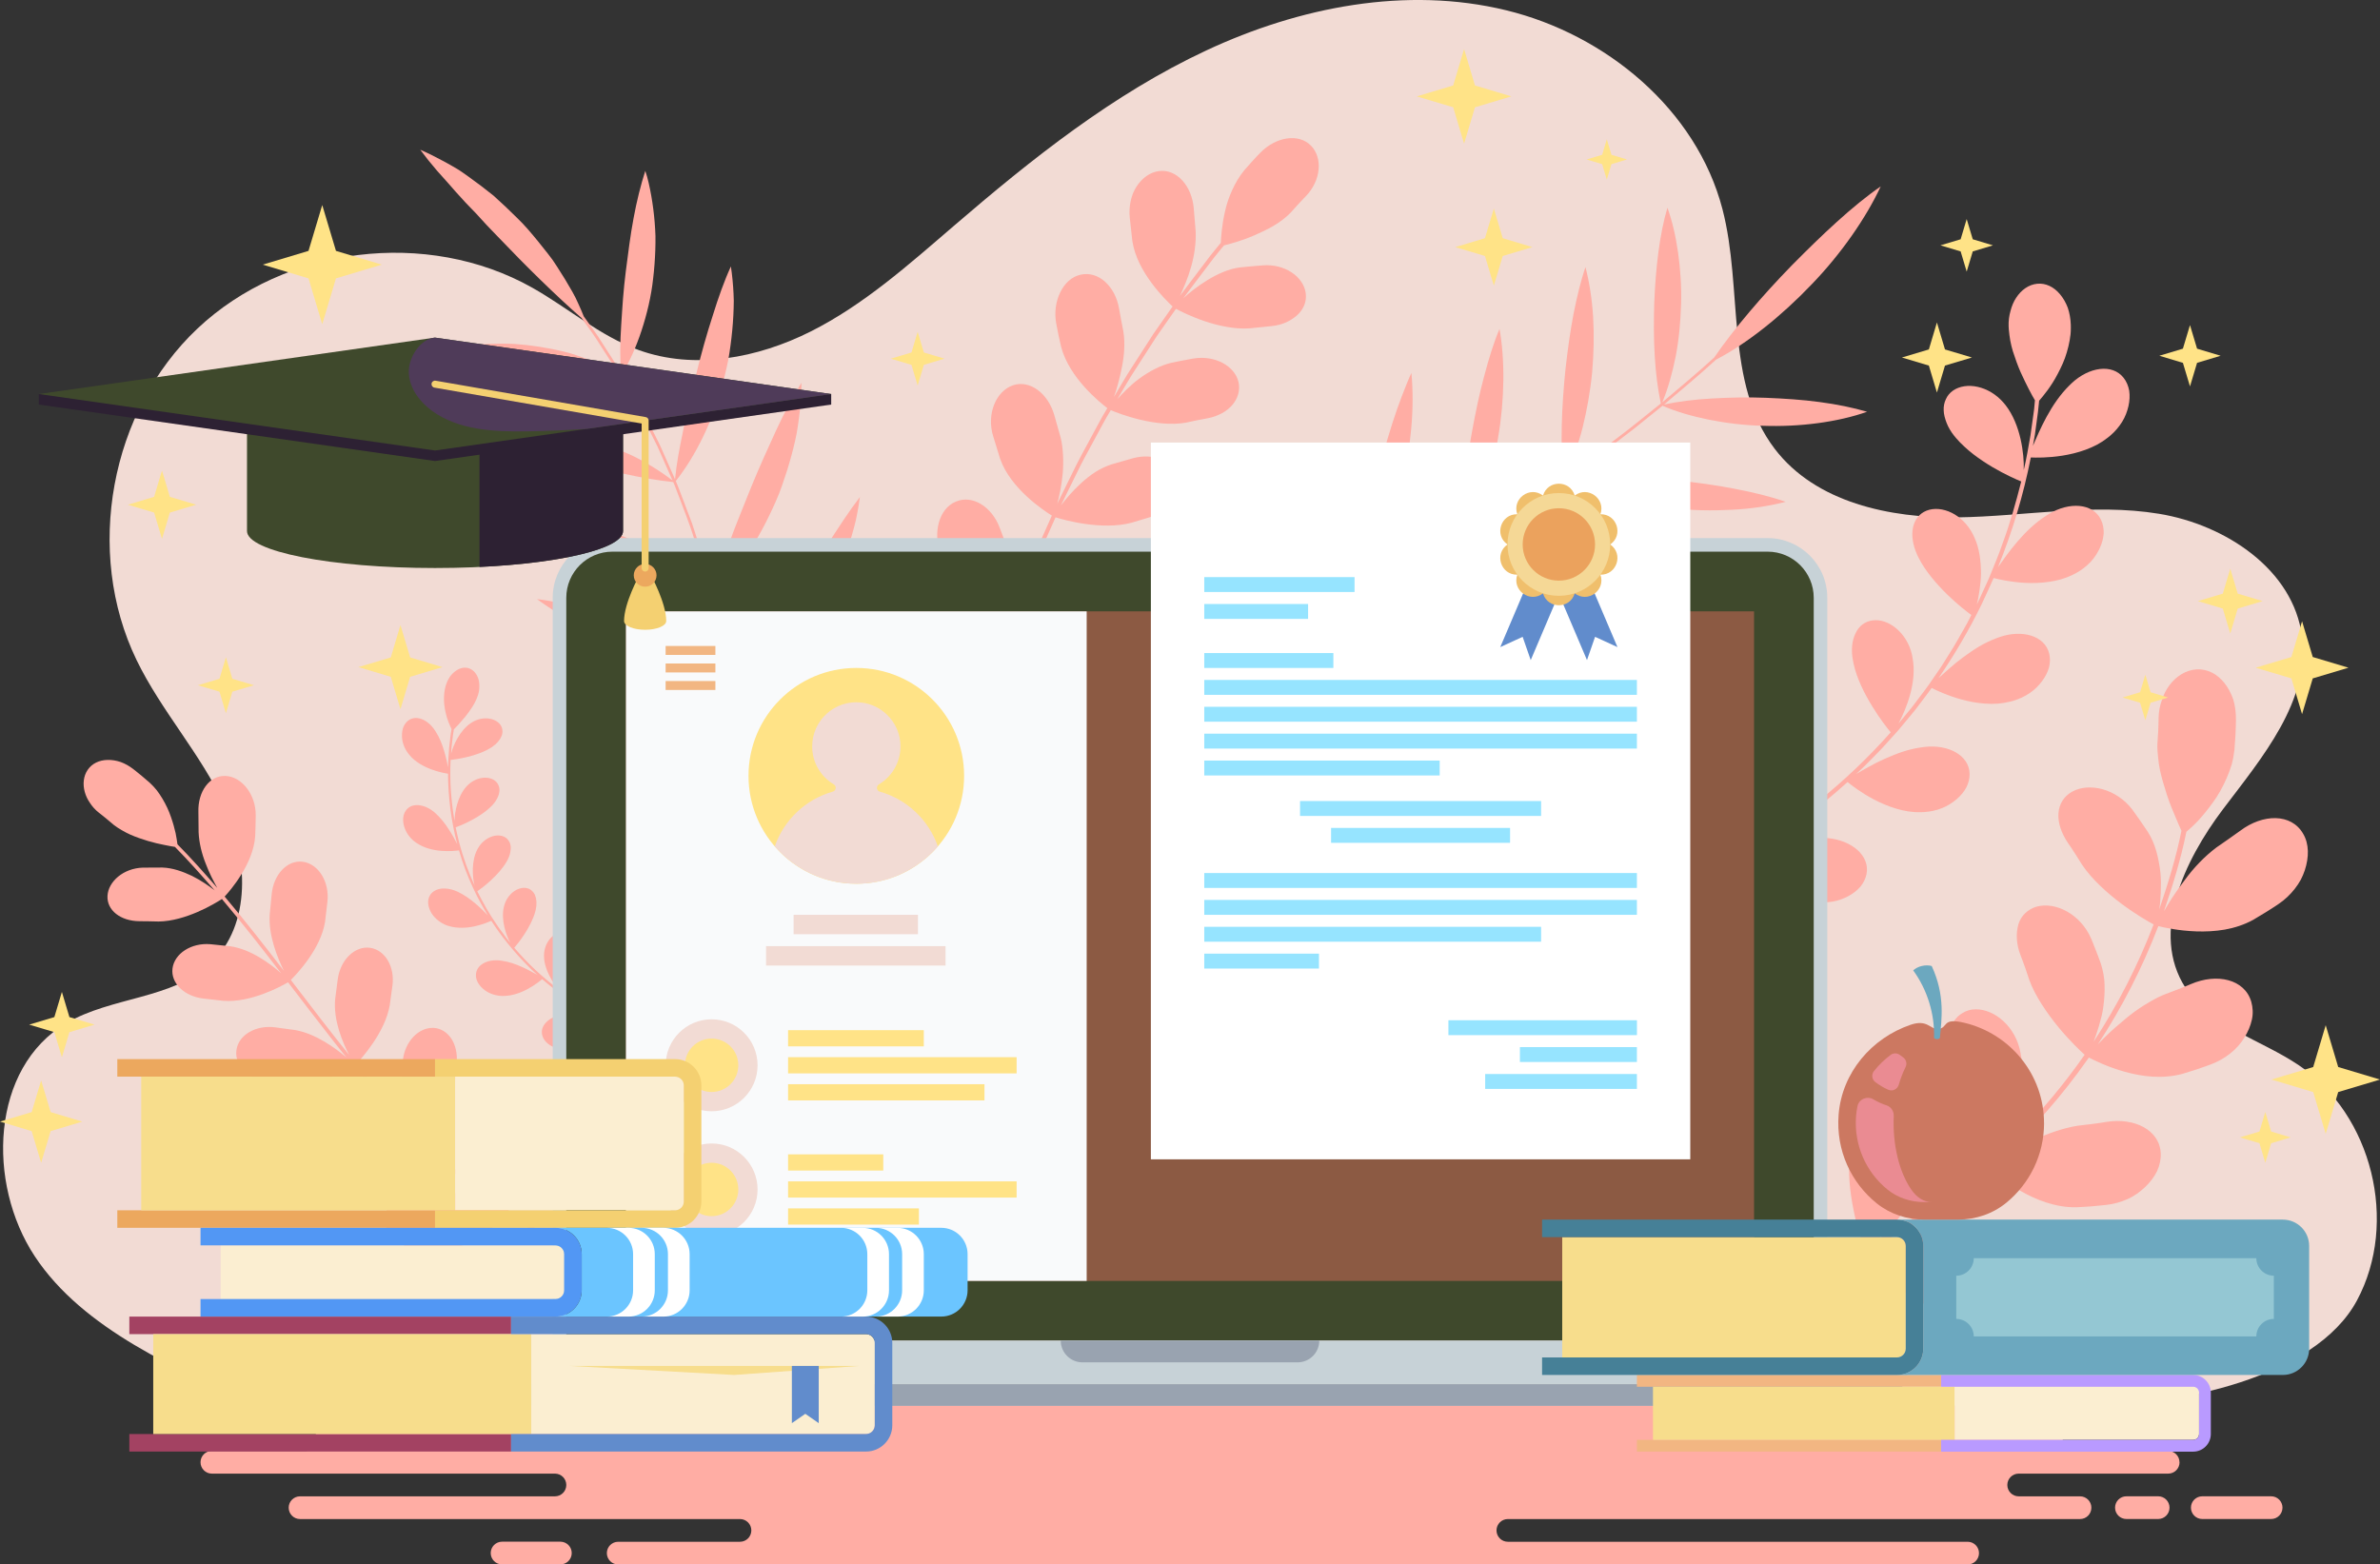 <svg width="251" height="165" viewBox="0 0 251 165" fill="none" xmlns="http://www.w3.org/2000/svg">
<rect x="0" y="0" width="251" height="165" fill="#333333" stroke="none"/>
<g clip-path="url(#clip0_11989_54333)">
<path d="M229.852 154.227C229.852 153.565 229.317 153.029 228.656 153.029H218.734C218.073 153.029 217.537 152.493 217.537 151.832C217.537 151.17 218.073 150.634 218.734 150.634H224.378C225.039 150.634 225.575 150.098 225.575 149.436C225.575 148.774 225.039 148.238 224.378 148.238H26.622C25.961 148.238 25.425 148.774 25.425 149.436C25.425 150.098 25.961 150.634 26.622 150.634H32.266C32.927 150.634 33.463 151.17 33.463 151.832C33.463 152.493 32.927 153.029 32.266 153.029H22.344C21.683 153.029 21.148 153.565 21.148 154.227C21.148 154.889 21.683 155.425 22.344 155.425H58.526C59.187 155.425 59.723 155.961 59.723 156.623C59.723 157.284 59.187 157.82 58.526 157.82H31.642C30.981 157.82 30.445 158.356 30.445 159.018C30.445 159.68 30.981 160.216 31.642 160.216H78.041C78.702 160.216 79.238 160.752 79.238 161.414C79.238 162.075 78.702 162.612 78.041 162.612H65.197C64.536 162.612 64 163.148 64 163.809C64 164.471 64.536 165.007 65.197 165.007H207.512C208.173 165.007 208.709 164.471 208.709 163.809C208.709 163.148 208.173 162.612 207.512 162.612H159.022C158.361 162.612 157.825 162.075 157.825 161.414C157.825 160.752 158.361 160.216 159.022 160.216H219.365C220.027 160.216 220.562 159.68 220.562 159.018C220.562 158.356 220.027 157.82 219.365 157.82H212.894C212.233 157.82 211.697 157.284 211.697 156.623C211.697 155.961 212.233 155.425 212.894 155.425H228.663C229.324 155.425 229.86 154.889 229.86 154.227H229.852Z" fill="#FFADA4"/>
<path d="M59.099 165H52.949C52.288 165 51.752 164.464 51.752 163.802C51.752 163.141 52.288 162.604 52.949 162.604H59.099C59.76 162.604 60.296 163.141 60.296 163.802C60.296 164.464 59.76 165 59.099 165Z" fill="#FFADA4"/>
<path d="M227.606 160.212H224.255C223.594 160.212 223.059 159.676 223.059 159.014C223.059 158.352 223.594 157.816 224.255 157.816H227.606C228.267 157.816 228.803 158.352 228.803 159.014C228.803 159.676 228.267 160.212 227.606 160.212Z" fill="#FFADA4"/>
<path d="M239.52 160.212H232.257C231.596 160.212 231.061 159.676 231.061 159.014C231.061 158.352 231.596 157.816 232.257 157.816H239.52C240.181 157.816 240.716 158.352 240.716 159.014C240.716 159.676 240.181 160.212 239.52 160.212Z" fill="#FFADA4"/>
<path d="M220.263 148.275H27.191C18.761 144.468 8.769 140.227 3.668 132.505C-1.43 124.782 -0.975 112.631 6.989 107.921C11.765 105.096 18.196 105.414 22.233 101.607C26.574 97.514 26.171 90.339 23.67 84.919C21.166 79.5 17.01 74.993 14.406 69.622C8.873 58.206 11.606 43.337 20.837 34.642C30.068 25.948 45.062 24.114 56.114 30.332C59.9 32.461 63.254 35.43 67.34 36.912C73.228 39.049 79.913 37.774 85.51 34.957C91.106 32.14 95.842 27.907 100.596 23.822C108.818 16.75 117.399 9.907 127.221 5.319C137.043 0.728 148.31 -1.479 158.841 1.083C169.376 3.645 178.914 11.549 181.651 22.047C183.852 30.502 181.872 40.402 187.173 47.349C191.488 53.001 199.304 54.664 206.411 54.568C213.518 54.472 220.673 53.038 227.688 54.188C234.702 55.337 241.887 60.08 242.774 67.141C243.627 73.94 238.592 79.862 234.459 85.326C230.325 90.79 226.768 98.401 230.473 104.165C233.118 108.279 238.4 109.625 242.452 112.361C250.18 117.581 252.983 128.934 248.573 137.155C244.162 145.377 229.586 148.275 220.259 148.275H220.263Z" fill="#F2DBD4"/>
<path d="M30.675 103.355C31.291 102.738 33.825 100.102 34.283 97.215C34.298 97.141 34.531 95.178 34.531 95.097C34.764 93.012 33.582 91.1 31.927 90.89C30.276 90.679 28.835 92.258 28.65 94.343C28.643 94.42 28.451 96.383 28.444 96.461C28.299 98.683 29.275 101.06 29.947 102.402C27.912 99.751 25.85 97.119 23.693 94.561C23.989 94.239 24.735 93.392 25.44 92.25C26.149 91.108 26.814 89.674 26.914 88.184C26.922 88.11 26.984 86.08 26.97 85.995C26.992 83.836 25.522 81.918 23.8 81.84C22.075 81.759 20.856 83.518 20.923 85.633C20.923 85.714 20.945 87.71 20.945 87.792C20.997 88.908 21.285 90.058 21.687 91.067C22.068 92.091 22.544 92.993 22.914 93.648C21.551 92.08 20.173 90.524 18.714 89.049C18.68 88.794 18.625 88.383 18.522 87.88C18.411 87.385 18.252 86.797 18.03 86.169C17.816 85.537 17.517 84.886 17.144 84.261C16.959 83.947 16.752 83.64 16.531 83.348C16.302 83.06 16.047 82.794 15.781 82.546C15.751 82.52 15.345 82.173 14.942 81.829C14.536 81.485 14.107 81.163 14.078 81.134C13.649 80.797 13.191 80.542 12.73 80.372C12.257 80.213 11.788 80.139 11.348 80.15C10.465 80.169 9.708 80.524 9.25 81.193C8.792 81.862 8.718 82.709 8.936 83.518C9.047 83.925 9.232 84.32 9.49 84.69C9.738 85.075 10.055 85.426 10.443 85.729C10.469 85.755 10.857 86.04 11.226 86.354C11.596 86.664 11.965 86.975 11.995 87.001C12.257 87.208 12.541 87.385 12.833 87.555C13.121 87.729 13.424 87.884 13.734 88.025C14.355 88.302 15.005 88.513 15.611 88.701C16.22 88.882 16.804 89.016 17.303 89.112C17.79 89.215 18.193 89.285 18.448 89.322C19.903 90.794 21.274 92.343 22.633 93.906C22.046 93.441 21.207 92.864 20.25 92.383C19.279 91.921 18.208 91.533 17.111 91.5C17.029 91.492 15.12 91.503 15.049 91.511C13.021 91.577 11.418 92.975 11.337 94.487C11.256 96.002 12.707 97.145 14.698 97.16C14.772 97.145 16.652 97.193 16.73 97.193C18.141 97.178 19.626 96.709 20.852 96.18C22.079 95.651 23.039 95.056 23.405 94.82C25.555 97.37 27.612 99.999 29.648 102.649C28.521 101.659 26.46 100.113 24.284 99.803C24.207 99.795 22.286 99.596 22.208 99.588C20.165 99.407 18.392 100.583 18.193 102.139C17.993 103.692 19.441 105.097 21.473 105.322C21.551 105.33 23.471 105.544 23.545 105.555C26.419 105.784 29.629 104.047 30.379 103.603C31.99 105.703 33.593 107.81 35.229 109.891L36.529 111.522C35.384 110.557 33.305 109.019 31.125 108.642C31.048 108.631 29.108 108.368 29.031 108.357C26.977 108.084 25.137 109.163 24.931 110.771C24.716 112.372 26.238 113.928 28.333 114.22C28.41 114.231 30.379 114.49 30.457 114.501C33.393 114.775 36.551 112.912 37.287 112.45C39.403 115.037 41.601 117.566 43.943 119.958C42.706 119.108 40.508 117.751 38.295 117.481C38.218 117.481 36.241 117.304 36.167 117.289C34.077 117.089 32.259 118.209 32.174 119.88C32.13 120.716 32.525 121.529 33.223 122.154C33.571 122.468 33.981 122.734 34.442 122.934C34.911 123.133 35.429 123.263 35.964 123.307C36.049 123.318 38.062 123.47 38.147 123.462C39.658 123.496 41.143 122.971 42.34 122.364C43.54 121.754 44.449 121.074 44.793 120.808L44.944 120.956C47.279 123.255 49.757 125.418 52.424 127.333C51.046 126.719 48.679 125.706 46.422 125.714C46.385 125.714 45.856 125.743 45.339 125.754C44.819 125.762 44.301 125.773 44.261 125.773C42.133 125.806 40.419 127.1 40.589 128.815C40.74 130.531 42.779 131.991 45.018 131.88C45.11 131.88 47.175 131.765 47.26 131.743C48.804 131.555 50.193 130.789 51.268 129.991C52.347 129.185 53.119 128.35 53.407 128.024C55.719 129.599 58.157 131.004 60.736 132.109C60.957 132.213 61.108 131.862 60.887 131.762C58.334 130.664 55.915 129.274 53.621 127.71C53.821 127.322 54.304 126.309 54.729 125.045C55.158 123.773 55.523 122.265 55.475 120.912C55.461 120.841 55.379 118.997 55.383 118.93C55.313 117.019 54.186 115.666 52.675 115.814C51.165 115.976 49.835 117.629 49.864 119.644C49.864 119.681 49.875 120.18 49.883 120.675C49.894 121.174 49.927 121.662 49.927 121.699C50.097 123.862 51.611 125.947 52.646 127.022C49.942 125.082 47.426 122.882 45.059 120.538C45.325 120.194 45.989 119.281 46.621 118.109C47.256 116.934 47.866 115.492 48.006 114.106C48.006 114.039 48.158 112.15 48.165 112.08C48.209 111.585 48.172 111.115 48.073 110.69C47.977 110.257 47.81 109.866 47.593 109.536C47.153 108.886 46.499 108.45 45.72 108.413C44.157 108.339 42.676 109.858 42.48 111.895C42.465 111.973 42.303 113.891 42.307 113.969C42.207 116.161 43.393 118.438 44.216 119.692C42.731 118.187 41.324 116.609 39.931 115.019C39.141 114.087 38.347 113.159 37.582 112.209C38.184 111.577 40.611 108.86 41.099 106.043C41.11 105.969 41.372 104.065 41.383 103.988C41.668 101.977 40.611 100.176 39.008 99.962C37.408 99.755 35.887 101.245 35.617 103.3C35.606 103.378 35.355 105.311 35.347 105.385C35.137 107.588 36.13 109.951 36.829 111.281C34.771 108.727 32.788 106.113 30.789 103.511L30.682 103.37L30.675 103.355Z" fill="#FFADA4"/>
<path d="M48.062 87.259C48.587 87.074 50.685 86.22 51.87 84.978C51.904 84.945 51.955 84.886 51.989 84.853C52.395 84.398 52.617 83.91 52.668 83.47C52.69 83.248 52.661 83.037 52.58 82.849C52.509 82.66 52.388 82.49 52.21 82.35C51.501 81.799 50.19 81.936 49.285 82.856C49.251 82.893 49.196 82.952 49.163 82.986C48.243 84.024 47.944 85.681 47.94 86.601C47.567 84.475 47.416 82.309 47.523 80.15C48.077 80.098 50.319 79.781 51.771 78.864C51.811 78.838 51.874 78.797 51.915 78.771C52.421 78.427 52.749 78.01 52.912 77.596C52.986 77.389 53.008 77.178 52.978 76.975C52.956 76.775 52.879 76.579 52.742 76.405C52.188 75.699 50.884 75.511 49.783 76.183C49.743 76.209 49.672 76.254 49.632 76.28C48.487 77.063 47.796 78.597 47.571 79.492L47.615 78.849L47.689 78.209C47.737 77.784 47.785 77.355 47.862 76.934C48.103 76.705 48.564 76.198 49.074 75.585C49.562 74.963 50.086 74.239 50.356 73.459C50.371 73.415 50.397 73.341 50.411 73.3C50.507 73.008 50.552 72.712 50.552 72.427C50.563 72.147 50.529 71.877 50.456 71.625C50.304 71.126 49.99 70.709 49.539 70.52C49.089 70.331 48.583 70.413 48.121 70.72C47.892 70.871 47.67 71.078 47.478 71.333C47.301 71.588 47.15 71.891 47.039 72.224C47.024 72.276 46.998 72.361 46.983 72.409C46.739 73.318 46.799 74.313 46.994 75.134C47.164 75.954 47.482 76.601 47.622 76.893L47.537 77.392L47.478 77.895L47.364 78.904C47.323 79.577 47.257 80.254 47.26 80.93C47.057 80.013 46.747 78.379 45.927 77.126C45.901 77.085 45.853 77.012 45.823 76.971C45.066 75.858 43.818 75.352 43.001 76.039C42.798 76.209 42.639 76.439 42.532 76.705C42.436 76.971 42.388 77.274 42.392 77.588C42.388 78.22 42.621 78.908 43.053 79.47C43.086 79.511 43.142 79.581 43.175 79.621C43.792 80.379 44.712 80.856 45.495 81.148C46.285 81.444 46.98 81.562 47.249 81.603C47.264 84.109 47.582 86.616 48.224 89.041C48.01 88.627 47.718 88.047 47.316 87.455C46.946 86.856 46.448 86.243 45.905 85.751C45.868 85.718 45.801 85.662 45.761 85.629C44.712 84.771 43.371 84.631 42.783 85.514C42.185 86.394 42.624 87.958 43.777 88.801C43.821 88.83 43.895 88.882 43.936 88.912C44.752 89.466 45.731 89.681 46.584 89.743C47.43 89.806 48.132 89.725 48.406 89.692C48.804 91.059 49.296 92.401 49.909 93.684C50.359 94.671 50.888 95.618 51.449 96.546C50.81 95.873 49.617 94.69 48.28 94.058C48.232 94.039 48.154 94.002 48.106 93.984C46.85 93.459 45.554 93.684 45.214 94.719C45.059 95.23 45.203 95.825 45.539 96.364C45.89 96.897 46.459 97.351 47.116 97.603C47.168 97.618 47.253 97.647 47.305 97.662C48.258 97.95 49.259 97.876 50.079 97.695C50.91 97.51 51.56 97.23 51.811 97.115C52.857 98.723 54.061 100.224 55.398 101.595L56.022 102.224C56.229 102.431 56.454 102.623 56.672 102.823C55.849 102.375 54.415 101.533 52.931 101.333C52.883 101.326 52.797 101.314 52.746 101.307C51.412 101.148 50.212 101.758 50.193 102.826C50.175 103.366 50.478 103.895 50.958 104.301C51.427 104.723 52.107 104.989 52.809 105.037C52.86 105.037 52.949 105.045 53.004 105.045C54.988 105.074 56.761 103.618 57.175 103.274C59.077 104.9 61.168 106.32 63.425 107.414C62.967 107.314 62.346 107.141 61.63 107.063C60.939 106.945 60.145 106.923 59.417 107.008C59.369 107.015 59.284 107.026 59.232 107.033C57.899 107.259 56.909 108.179 57.19 109.203C57.459 110.235 58.929 110.934 60.322 110.612C60.374 110.601 60.462 110.579 60.514 110.564C60.991 110.438 61.43 110.224 61.825 109.972C62.224 109.71 62.579 109.407 62.878 109.107C63.48 108.508 63.879 107.928 64.031 107.699C64.566 107.969 65.135 108.165 65.686 108.401C65.83 108.46 65.915 108.235 65.77 108.176L65.756 108.168C65.881 107.625 66.284 105.396 65.881 103.732C65.87 103.688 65.852 103.61 65.841 103.566C65.759 103.27 65.649 103.011 65.512 102.797C65.375 102.579 65.224 102.387 65.05 102.25C64.876 102.113 64.688 102.024 64.485 101.991C64.289 101.947 64.082 101.958 63.868 102.032C63.022 102.331 62.428 103.507 62.708 104.764C62.719 104.812 62.738 104.889 62.752 104.937C63.129 106.272 64.359 107.418 65.135 107.913C63.144 107.089 61.238 106.043 59.487 104.782C59.746 104.287 60.695 102.231 60.71 100.512C60.71 100.464 60.71 100.387 60.71 100.342C60.695 99.732 60.525 99.226 60.259 98.863C60.123 98.686 59.96 98.553 59.772 98.472C59.591 98.379 59.387 98.338 59.162 98.361C58.268 98.442 57.404 99.44 57.374 100.73C57.374 100.778 57.374 100.86 57.374 100.908C57.415 102.298 58.327 103.71 58.952 104.383C57.227 103.085 55.634 101.61 54.238 99.961C54.608 99.544 56.026 97.777 56.458 96.117C56.469 96.072 56.488 95.995 56.499 95.95C56.635 95.355 56.591 94.823 56.425 94.412C56.336 94.209 56.211 94.043 56.048 93.913C55.897 93.78 55.708 93.695 55.487 93.658C54.6 93.522 53.518 94.276 53.174 95.518C53.163 95.566 53.141 95.644 53.13 95.692C52.827 97.048 53.374 98.638 53.817 99.444L53.44 98.982L53.086 98.501C52.853 98.18 52.602 97.869 52.391 97.533C51.612 96.416 50.947 95.222 50.334 94.006C50.795 93.695 52.609 92.335 53.448 90.845C53.47 90.804 53.507 90.738 53.529 90.697C53.673 90.427 53.765 90.161 53.813 89.913C53.861 89.662 53.883 89.418 53.85 89.2C53.817 88.982 53.739 88.79 53.614 88.627C53.499 88.461 53.34 88.328 53.134 88.239C52.314 87.88 51.072 88.331 50.422 89.444C50.4 89.488 50.359 89.559 50.334 89.599C49.695 90.83 49.82 92.509 50.049 93.4C49.381 91.932 48.83 90.412 48.42 88.849C48.291 88.32 48.165 87.788 48.054 87.255L48.062 87.259Z" fill="#FFADA4"/>
<path d="M77.309 75.019L77.165 73.466C77.14 73.207 77.121 72.948 77.088 72.69L76.973 71.917L76.512 68.83C76.449 68.313 76.327 67.806 76.224 67.296L75.909 65.769L75.596 64.243C75.499 63.732 75.341 63.233 75.219 62.73C76.434 61.588 77.657 60.135 78.82 58.446C79.936 56.767 80.952 54.864 81.842 52.823L82.167 52.05C82.263 51.792 82.359 51.536 82.451 51.278C82.636 50.76 82.813 50.235 82.98 49.71C83.312 48.657 83.604 47.585 83.848 46.516C83.977 45.98 84.066 45.455 84.143 44.93C84.225 44.409 84.291 43.888 84.346 43.374C84.457 42.346 84.516 41.341 84.524 40.376C83.593 41.851 82.684 43.599 81.816 45.466C81.388 46.413 80.952 47.381 80.508 48.357C80.069 49.348 79.64 50.346 79.23 51.348C78.447 53.333 77.59 55.355 76.914 57.248C76.264 59.133 75.581 60.949 75.171 62.56L74.388 59.577L73.449 56.638C73.287 56.139 73.135 55.636 72.962 55.141L72.404 53.67C72.023 52.69 71.676 51.699 71.27 50.731C73.268 48.228 75.186 44.468 76.238 40.357C76.379 39.843 76.508 39.319 76.626 38.794C76.748 38.265 76.855 37.736 76.929 37.215C77.091 36.165 77.213 35.108 77.291 34.062C77.328 33.537 77.358 33.016 77.372 32.498C77.376 32.239 77.383 31.98 77.387 31.725C77.387 31.474 77.372 31.223 77.361 30.975C77.313 29.984 77.221 29.019 77.081 28.102C76.379 29.625 75.754 31.4 75.163 33.3C74.539 35.219 73.97 37.252 73.475 39.259C72.954 41.285 72.441 43.326 72.083 45.219C71.998 45.692 71.894 46.165 71.798 46.635C71.702 47.1 71.617 47.559 71.54 48.006C71.385 48.901 71.266 49.755 71.192 50.557L70.21 48.331C69.881 47.588 69.567 46.842 69.187 46.124C68.614 44.997 68.056 43.862 67.469 42.742L65.585 39.448C65.784 39.126 65.988 38.782 66.176 38.428C66.361 38.076 66.538 37.71 66.708 37.33C67.048 36.572 67.365 35.755 67.65 34.893C68.215 33.174 68.684 31.256 68.887 29.33C69.002 28.358 69.076 27.37 69.109 26.38C69.127 25.884 69.131 25.389 69.127 24.894C69.113 24.406 69.079 23.925 69.043 23.444C68.965 22.487 68.843 21.541 68.681 20.627C68.514 19.718 68.33 18.823 68.053 18.021C67.587 19.467 67.151 21.2 66.819 23.005C66.649 23.91 66.501 24.842 66.372 25.781C66.246 26.731 66.121 27.688 65.995 28.642C65.877 29.603 65.777 30.561 65.703 31.496C65.622 32.435 65.585 33.341 65.515 34.261C65.389 36.084 65.389 37.766 65.485 39.274C64.872 38.261 64.215 37.278 63.579 36.28C62.962 35.27 62.249 34.324 61.562 33.363C61.396 32.941 61.212 32.513 61.012 32.077C60.816 31.637 60.606 31.189 60.355 30.76C59.863 29.888 59.316 28.993 58.729 28.091C58.581 27.866 58.43 27.64 58.279 27.415C58.12 27.193 57.95 26.979 57.784 26.76C57.447 26.324 57.1 25.892 56.746 25.459C56.036 24.594 55.312 23.718 54.492 22.942C53.687 22.147 52.871 21.367 52.04 20.627C51.172 19.929 50.3 19.267 49.435 18.65C48.999 18.346 48.586 18.032 48.139 17.773C47.696 17.511 47.256 17.26 46.824 17.027C45.959 16.557 45.117 16.14 44.319 15.792C44.844 16.506 45.428 17.234 46.059 17.969C46.377 18.335 46.706 18.701 47.045 19.071C47.389 19.433 47.707 19.844 48.058 20.224C48.745 21.001 49.472 21.777 50.23 22.539C50.95 23.345 51.692 24.143 52.461 24.919C55.475 28.08 58.618 31.171 61.326 33.537C62.013 34.494 62.722 35.437 63.336 36.446C63.967 37.441 64.625 38.42 65.234 39.429C63.938 38.649 62.379 37.991 60.754 37.455C59.952 37.178 59.065 36.982 58.194 36.805C57.318 36.631 56.432 36.494 55.553 36.394C55.113 36.346 54.673 36.306 54.237 36.276C53.798 36.25 53.343 36.246 52.908 36.243C52.025 36.243 51.16 36.283 50.326 36.361C48.652 36.52 47.127 36.805 45.734 37.274C46.373 37.452 47.016 37.659 47.733 37.829C48.445 38.002 49.206 38.158 50.008 38.298C50.806 38.431 51.633 38.568 52.479 38.709C53.321 38.842 54.193 38.96 55.083 39.063C56.882 39.256 58.644 39.463 60.392 39.566C61.263 39.618 62.124 39.651 62.955 39.655C63.372 39.655 63.782 39.655 64.181 39.644C64.577 39.636 64.961 39.622 65.334 39.599L66.874 42.294L67.258 42.967C67.384 43.193 67.495 43.429 67.613 43.659L68.311 45.045L69.009 46.431C69.124 46.664 69.246 46.89 69.356 47.126L69.671 47.836L70.923 50.675C70.276 50.176 69.567 49.692 68.817 49.23C68.441 49.001 68.053 48.775 67.657 48.557C67.262 48.339 66.859 48.128 66.424 47.936C64.695 47.163 62.885 46.498 61.019 46.039C59.124 45.592 57.233 45.315 55.453 45.211C53.639 45.13 51.91 45.237 50.4 45.489C51.031 45.77 51.729 46.039 52.486 46.298C52.675 46.361 52.867 46.428 53.063 46.49C53.251 46.557 53.443 46.627 53.635 46.694C54.023 46.831 54.426 46.964 54.84 47.093C55.667 47.355 56.535 47.611 57.44 47.858C57.898 47.977 58.345 48.106 58.792 48.235C59.246 48.361 59.701 48.487 60.159 48.612C63.897 49.566 67.724 50.516 71 50.842C71.133 51.123 71.24 51.414 71.347 51.707C72.001 53.474 72.737 55.215 73.268 57.026L74.125 59.721L74.842 62.457L74.886 62.631C73.708 61.425 72.345 60.22 70.683 59.181C69.046 58.132 67.321 57.181 65.434 56.457C64.507 56.087 63.576 55.762 62.652 55.481C62.187 55.34 61.736 55.207 61.271 55.096C60.798 54.986 60.332 54.886 59.871 54.801C58.027 54.45 56.276 54.294 54.707 54.32C55.301 54.694 55.97 55.063 56.694 55.437C57.056 55.621 57.436 55.806 57.828 55.995C58.219 56.18 58.63 56.365 59.021 56.56C59.819 56.945 60.661 57.333 61.54 57.714C61.983 57.902 62.431 58.095 62.881 58.287C63.11 58.383 63.339 58.475 63.568 58.572L64.237 58.864C66.025 59.64 67.92 60.394 69.752 61.074C71.54 61.766 73.305 62.376 74.931 62.804C75.052 63.307 75.211 63.803 75.307 64.313L75.621 65.836L75.935 67.359C76.035 67.865 76.157 68.372 76.22 68.886L76.678 71.961L76.792 72.73C76.826 72.985 76.844 73.248 76.87 73.503L77.014 75.052C76.482 74.32 75.902 73.581 75.237 72.856C74.546 72.135 73.8 71.425 73.017 70.738C72.626 70.394 72.223 70.058 71.813 69.728C71.606 69.566 71.399 69.403 71.192 69.241C70.971 69.085 70.749 68.93 70.528 68.771C69.637 68.154 68.721 67.577 67.794 67.041C67.332 66.775 66.867 66.52 66.401 66.276C65.943 66.032 65.437 65.806 64.957 65.592C63.989 65.163 63.025 64.782 62.08 64.457C61.127 64.135 60.229 63.854 59.294 63.651C58.371 63.444 57.481 63.289 56.635 63.189C56.941 63.414 57.266 63.644 57.61 63.873C57.957 64.102 58.316 64.335 58.666 64.579C59.379 65.063 60.155 65.555 60.979 66.061C61.396 66.313 61.825 66.568 62.253 66.826C62.693 67.085 63.099 67.352 63.539 67.618C64.407 68.15 65.315 68.69 66.246 69.233C69.903 71.396 73.778 73.677 77.021 75.215L77.202 77.148C77.221 77.337 77.513 77.318 77.494 77.13L77.313 75.189C80.29 73.104 83.423 69.644 85.909 65.492C86.515 64.461 87.091 63.389 87.623 62.291C87.885 61.743 88.159 61.185 88.38 60.631C88.605 60.08 88.816 59.522 89.019 58.963C89.422 57.851 89.773 56.73 90.068 55.629C90.223 55.074 90.338 54.535 90.434 54.002C90.534 53.47 90.619 52.945 90.685 52.427C90.112 53.17 89.533 53.991 88.953 54.86C88.384 55.725 87.745 56.668 87.146 57.625C86.54 58.586 85.935 59.581 85.344 60.586C85.041 61.089 84.767 61.592 84.45 62.106C84.143 62.62 83.837 63.13 83.53 63.644C82.924 64.668 82.341 65.688 81.779 66.69C81.639 66.941 81.502 67.189 81.365 67.436C81.221 67.688 81.074 67.936 80.93 68.183C80.649 68.679 80.368 69.167 80.095 69.647C79.555 70.612 79.057 71.544 78.606 72.442C78.126 73.344 77.671 74.209 77.291 75.026L77.309 75.019Z" fill="#FFADA4"/>
<path d="M117.145 43.26C118.053 43.648 121.936 45.134 125.076 44.576C125.116 44.568 125.659 44.454 126.202 44.335C126.749 44.224 127.307 44.125 127.347 44.117C128.47 43.907 129.39 43.385 129.974 42.701C130.554 42.014 130.801 41.163 130.62 40.313C130.236 38.602 128.127 37.43 125.825 37.818C125.729 37.818 123.613 38.243 123.524 38.265C122.324 38.554 121.179 39.189 120.185 39.907C119.199 40.627 118.415 41.463 117.843 42.095C118.327 41.282 118.8 40.461 119.295 39.655L120.831 37.267L121.6 36.073L121.984 35.478L122.39 34.897L124.019 32.572C124.455 32.805 125.596 33.385 127.03 33.87C127.746 34.11 128.529 34.328 129.335 34.469C130.147 34.616 130.986 34.69 131.787 34.631C131.872 34.624 134.011 34.406 134.096 34.395C134.661 34.339 135.178 34.202 135.636 33.999C135.865 33.896 136.076 33.777 136.272 33.648C136.471 33.519 136.66 33.378 136.822 33.226C137.483 32.613 137.823 31.803 137.705 30.923C137.469 29.167 135.481 27.807 133.176 27.988C133.091 27.988 130.908 28.18 130.82 28.199C129.567 28.347 128.407 28.901 127.358 29.53C126.32 30.166 125.412 30.883 124.791 31.463C125.486 30.517 126.206 29.589 126.911 28.65L127.975 27.245C128.337 26.783 128.718 26.336 129.087 25.881C129.66 25.744 130.89 25.419 132.223 24.849C132.881 24.557 133.601 24.236 134.281 23.837C134.957 23.437 135.596 22.968 136.131 22.413C136.161 22.38 136.534 21.962 136.911 21.544C137.288 21.127 137.687 20.735 137.716 20.698C139.301 19.056 139.537 16.661 138.252 15.356C136.966 14.047 134.558 14.402 132.877 16.147C132.848 16.184 132.426 16.598 132.035 17.042C131.643 17.485 131.252 17.929 131.222 17.962C130.705 18.591 130.284 19.308 129.948 20.051C129.612 20.79 129.353 21.548 129.194 22.288C128.858 23.755 128.773 25.027 128.751 25.611C128.378 26.069 127.997 26.517 127.635 26.979L126.568 28.387C125.859 29.33 125.135 30.258 124.44 31.208C124.799 30.432 125.268 29.382 125.604 28.188C125.951 27.001 126.151 25.663 126.099 24.413C126.091 24.325 125.907 22.088 125.899 21.999C125.707 19.615 124.1 17.792 122.213 18.044C121.271 18.169 120.44 18.787 119.867 19.67C119.723 19.892 119.598 20.129 119.49 20.384C119.391 20.642 119.309 20.912 119.247 21.19C119.125 21.748 119.084 22.347 119.147 22.953C119.154 23.049 119.398 25.323 119.417 25.408C119.542 26.239 119.823 27.045 120.185 27.796C120.558 28.554 121.009 29.252 121.463 29.866C122.372 31.093 123.299 31.984 123.665 32.321L122.032 34.653L121.625 35.237L121.241 35.836L120.469 37.034L118.929 39.43C118.43 40.239 117.957 41.064 117.474 41.877C117.765 41.078 118.079 39.955 118.316 38.742C118.56 37.537 118.674 36.21 118.471 34.949C118.456 34.868 118.02 32.635 118.02 32.55C117.625 30.21 115.856 28.554 113.983 28.968C113.037 29.167 112.287 29.87 111.822 30.82C111.353 31.766 111.172 32.957 111.397 34.143C111.408 34.188 111.512 34.768 111.634 35.352C111.763 35.936 111.892 36.52 111.903 36.565C112.764 39.858 115.996 42.446 116.783 43.045L116.21 44.017L115.671 45.008L114.6 46.993C114.249 47.659 113.872 48.309 113.54 48.986L112.542 51.012L111.497 53.138C111.718 52.317 111.966 51.189 112.073 49.955C112.128 49.337 112.147 48.694 112.11 48.047C112.08 47.404 112.014 46.772 111.859 46.158C111.833 46.073 111.227 43.91 111.201 43.825C110.559 41.518 108.634 40.032 106.835 40.635C105.047 41.237 104.013 43.674 104.748 46.029C104.77 46.121 105.443 48.309 105.476 48.391C106.591 51.566 110.101 53.858 110.932 54.38L109.772 56.982C109.583 57.418 109.377 57.847 109.199 58.287L108.671 59.611L107.615 62.258L107.352 62.919L107.112 63.592L106.636 64.934C106.772 64.095 106.854 62.927 106.883 61.699C106.894 60.468 106.758 59.141 106.318 57.94C106.3 57.899 106.082 57.352 105.864 56.805C105.649 56.258 105.454 55.714 105.435 55.673C104.608 53.448 102.558 52.15 100.799 52.908C99.011 53.648 98.347 56.228 99.226 58.476C99.255 58.564 100.105 60.672 100.164 60.753C101.63 63.832 105.291 65.769 106.174 66.209L106.093 66.435L105.624 67.747L105.206 69.078L104.371 71.74C104.079 72.623 103.843 73.522 103.603 74.42L102.875 77.111C102.934 76.261 102.964 75.108 102.835 73.873C102.776 73.256 102.654 72.616 102.517 71.995C102.38 71.374 102.185 70.76 101.919 70.187C101.878 70.106 100.873 68.095 100.833 68.013C99.765 65.862 97.597 64.764 95.942 65.696C95.118 66.161 94.579 67.041 94.379 68.08C94.28 68.598 94.265 69.156 94.342 69.718C94.424 70.28 94.619 70.853 94.9 71.396C94.941 71.485 96.016 73.511 96.064 73.581C96.921 75.041 98.306 76.165 99.588 76.967C100.888 77.773 102.077 78.261 102.539 78.439C102.188 79.984 101.823 81.529 101.486 83.078L100.607 87.754C100.556 88.028 100.98 88.098 101.032 87.825L101.907 83.163C102.244 81.618 102.609 80.08 102.957 78.538C103.448 78.594 104.722 78.712 106.229 78.631C107.751 78.557 109.51 78.291 110.954 77.588C111.028 77.548 112.926 76.557 113 76.516C113.503 76.257 113.924 75.932 114.282 75.577C114.648 75.222 114.928 74.83 115.121 74.424C115.501 73.607 115.516 72.727 115.076 71.951C114.201 70.405 111.855 69.869 109.79 70.897C109.713 70.93 107.766 71.917 107.688 71.965C107.145 72.269 106.639 72.653 106.174 73.078C105.705 73.503 105.317 73.987 104.948 74.472C104.22 75.444 103.662 76.457 103.285 77.222C104.246 73.559 105.31 69.925 106.573 66.354C107.537 66.564 111.626 67.3 114.596 66.158C114.663 66.117 116.672 65.315 116.753 65.289C118.892 64.457 119.923 62.542 119.258 60.938C118.556 59.326 116.266 58.572 114.083 59.385C114.046 59.4 113.503 59.596 112.978 59.807C112.457 60.021 111.933 60.235 111.896 60.25C110.773 60.76 109.772 61.596 108.933 62.49C108.076 63.374 107.478 64.346 107.035 65.075L107.637 63.378C107.836 62.812 108.076 62.261 108.294 61.703L109.631 58.361L111.32 54.561C112.265 54.864 116.221 55.958 119.343 55.13C119.424 55.104 121.481 54.487 121.563 54.461C123.701 53.799 125.039 52.054 124.462 50.361C123.897 48.679 121.688 47.714 119.465 48.335C119.383 48.354 117.278 48.956 117.197 48.986C116.609 49.186 116.029 49.459 115.501 49.796C114.98 50.136 114.489 50.528 114.038 50.938C113.137 51.755 112.394 52.642 111.877 53.319L113.107 50.816L113.724 49.563C113.927 49.145 114.134 48.727 114.36 48.321L115.686 45.866C116.129 45.049 116.557 44.224 117.045 43.43L117.145 43.26Z" fill="#FFADA4"/>
<path d="M143.094 63.718C145.004 62.794 146.865 61.773 148.738 60.779C149.673 60.28 150.585 59.736 151.512 59.219C152.436 58.694 153.359 58.176 154.261 57.618C155.735 58.476 157.5 59.263 159.443 59.943C161.375 60.601 163.477 61.138 165.645 61.537C167.806 61.925 169.997 62.128 172.132 62.191C174.252 62.235 176.269 62.08 178.079 61.781C174.88 60.431 170.65 59.415 166.38 58.646C164.26 58.291 162.103 57.962 160.079 57.773C158.062 57.6 156.115 57.467 154.416 57.526L157.109 55.899L159.757 54.199L161.105 53.326L162.432 52.424C163.314 51.818 164.208 51.226 165.08 50.609C168.035 52.066 172.117 53.186 176.324 53.603C178.445 53.84 180.572 53.877 182.619 53.766C184.676 53.67 186.608 53.37 188.322 52.927C186.741 52.372 184.92 51.929 182.97 51.559C181.004 51.175 178.925 50.879 176.856 50.679C174.773 50.465 172.678 50.317 170.717 50.295C168.744 50.258 166.868 50.295 165.232 50.494L167.245 49.045C167.917 48.561 168.589 48.084 169.243 47.574L172.32 45.223L175.334 42.794C176.764 43.419 178.404 43.895 180.207 44.261C182.002 44.62 183.956 44.864 185.895 44.908C189.811 45.049 193.804 44.524 196.907 43.43C195.436 42.993 193.708 42.642 191.89 42.402C190.062 42.154 188.163 42.036 186.217 41.955C184.277 41.877 182.371 41.925 180.543 42.029C178.711 42.128 177.004 42.346 175.497 42.664C177.34 41.108 179.198 39.566 180.979 37.932C184.259 36.225 187.886 33.323 191.048 30.007C194.236 26.709 196.833 22.905 198.347 19.659C195.381 21.703 192.127 24.79 188.961 27.995C185.818 31.223 182.866 34.676 180.783 37.707C179.006 39.334 177.152 40.875 175.312 42.428C175.907 41.001 176.372 39.341 176.72 37.596C177.063 35.847 177.233 33.962 177.288 32.117C177.351 30.28 177.218 28.398 176.978 26.672C176.731 24.934 176.365 23.334 175.851 21.91C175.031 24.635 174.603 28.273 174.459 31.992C174.407 33.87 174.4 35.729 174.511 37.53C174.614 39.322 174.836 41.056 175.153 42.557C173.506 43.881 171.873 45.226 170.174 46.487C168.508 47.788 166.779 49.008 165.065 50.243C165.778 48.735 166.414 47.012 166.894 45.141C167.363 43.256 167.718 41.275 167.91 39.278C168.087 37.267 168.124 35.267 168.013 33.393C167.891 31.5 167.61 29.718 167.208 28.173C166.709 29.615 166.306 31.323 165.944 33.134C165.594 34.96 165.324 36.949 165.099 38.931C164.692 42.942 164.519 47.03 164.914 50.35C164.659 50.539 164.393 50.716 164.131 50.894C162.535 51.969 160.961 53.086 159.329 54.106L156.894 55.666L154.423 57.16L154.268 57.256C155.11 55.759 155.897 54.043 156.514 52.132C157.142 50.232 157.663 48.228 157.991 46.165C158.693 42.084 158.719 37.922 158.143 34.694C157.53 36.129 157.002 37.855 156.514 39.714C156.012 41.555 155.594 43.585 155.225 45.622C154.848 47.651 154.556 49.74 154.36 51.74C154.154 53.722 154.054 55.637 154.113 57.352C153.212 57.91 152.288 58.428 151.368 58.953C150.445 59.47 149.532 60.014 148.598 60.509C146.729 61.503 144.871 62.52 142.961 63.444C143.463 62.668 143.955 61.833 144.42 60.934C144.878 60.021 145.318 59.056 145.724 58.058C146.552 56.077 147.228 53.888 147.759 51.711C148.299 49.548 148.642 47.3 148.831 45.208C149.023 43.119 149.019 41.104 148.849 39.334C148.495 40.095 148.166 40.956 147.822 41.836C147.482 42.72 147.154 43.666 146.836 44.657C146.212 46.661 145.584 48.757 145.048 50.956C143.955 55.308 143.064 59.851 142.813 63.522L141.04 64.405C140.867 64.49 140.996 64.76 141.17 64.675L142.946 63.788C146.031 65.836 150.375 67.651 155.011 68.816C157.312 69.378 159.717 69.836 161.999 70.032C163.144 70.139 164.275 70.202 165.365 70.221C166.458 70.246 167.489 70.184 168.478 70.099C166.787 69.307 164.807 68.583 162.661 67.877C160.518 67.174 158.257 66.576 155.956 65.984C153.662 65.411 151.379 64.938 149.185 64.524C148.092 64.324 147.032 64.158 146.016 64.032C144.993 63.892 144.01 63.777 143.09 63.718H143.094Z" fill="#FFADA4"/>
<path d="M210.242 60.964C210.734 61.089 212.004 61.392 213.567 61.474C214.35 61.514 215.203 61.496 216.071 61.37C216.503 61.307 216.943 61.219 217.375 61.097C217.8 60.971 218.217 60.812 218.62 60.612C218.705 60.572 218.853 60.494 218.938 60.45C219.507 60.139 220.016 59.744 220.449 59.296C220.877 58.849 221.198 58.339 221.442 57.821C221.682 57.3 221.826 56.768 221.86 56.254C221.874 55.736 221.782 55.241 221.568 54.805C220.711 53.052 218.225 52.919 216.093 54.202C216.016 54.25 215.883 54.335 215.802 54.387C213.467 55.866 211.716 58.402 210.715 59.818C212.226 56.08 213.401 52.206 214.173 48.25C214.679 48.272 215.983 48.302 217.53 48.054C218.302 47.929 219.137 47.736 219.957 47.433C220.367 47.282 220.777 47.104 221.176 46.894C221.564 46.683 221.937 46.439 222.292 46.158C222.366 46.099 222.495 45.995 222.569 45.932C223.06 45.511 223.478 45.016 223.806 44.49C224.135 43.962 224.342 43.396 224.471 42.838C224.597 42.28 224.626 41.725 224.552 41.215C224.46 40.705 224.268 40.239 223.965 39.855C222.761 38.317 220.301 38.712 218.487 40.413C218.421 40.48 218.306 40.587 218.24 40.653C216.267 42.587 215.081 45.433 214.394 47.026L214.605 45.844L214.767 44.653C214.878 43.858 214.989 43.064 215.052 42.265C215.443 41.807 216.311 40.797 217.017 39.422C217.379 38.738 217.745 37.966 217.974 37.149C218.096 36.738 218.199 36.317 218.273 35.892C218.354 35.467 218.398 35.034 218.395 34.602C218.395 34.505 218.391 34.343 218.391 34.247C218.369 33.603 218.254 32.993 218.07 32.45C217.863 31.907 217.582 31.426 217.253 31.034C216.596 30.25 215.739 29.836 214.838 29.929C213.936 30.021 213.161 30.59 212.629 31.404C212.363 31.81 212.163 32.28 212.034 32.79C211.886 33.3 211.812 33.855 211.834 34.431C211.838 34.52 211.849 34.664 211.853 34.749C211.89 35.138 211.938 35.522 212.004 35.91C212.075 36.295 212.171 36.679 212.285 37.056C212.529 37.81 212.787 38.542 213.083 39.219C213.696 40.572 214.291 41.696 214.609 42.221L214.524 43.149L214.398 44.073C214.313 44.687 214.235 45.304 214.139 45.917C213.914 47.141 213.726 48.368 213.43 49.577C213.486 47.873 213.101 44.783 211.517 42.738C211.461 42.668 211.362 42.553 211.306 42.483C209.744 40.668 207.335 40.236 205.957 41.204C205.614 41.448 205.366 41.755 205.215 42.11C205.045 42.461 204.967 42.86 204.986 43.282C204.997 43.703 205.119 44.158 205.296 44.612C205.474 45.067 205.743 45.529 206.101 45.977C206.157 46.043 206.249 46.158 206.305 46.221C206.567 46.528 206.859 46.827 207.169 47.108C207.468 47.389 207.79 47.659 208.118 47.914C208.78 48.424 209.481 48.882 210.15 49.278C211.487 50.065 212.691 50.59 213.164 50.782C212.595 53.015 211.975 55.237 211.166 57.4C210.796 58.49 210.342 59.551 209.91 60.62C209.703 61.16 209.441 61.67 209.208 62.198C208.961 62.719 208.743 63.252 208.473 63.762C208.591 63.355 208.676 62.842 208.761 62.287C208.839 61.729 208.913 61.119 208.92 60.483C208.909 59.197 208.772 57.855 208.211 56.657C208.174 56.575 208.107 56.442 208.07 56.361C206.999 54.232 204.772 53.245 203.187 53.855C201.617 54.479 201.251 56.45 202.193 58.524C202.23 58.601 202.293 58.731 202.33 58.808C202.688 59.529 203.169 60.228 203.7 60.886C204.229 61.544 204.79 62.147 205.344 62.69C206.449 63.769 207.494 64.568 207.904 64.864L207.457 65.736L206.973 66.59C206.648 67.156 206.338 67.732 205.994 68.291L204.953 69.954C204.613 70.516 204.218 71.037 203.856 71.581C203.305 72.413 202.696 73.2 202.094 73.991L201.643 74.586L201.17 75.163L200.217 76.313C201.03 74.804 202.201 71.943 201.698 69.366C201.68 69.281 201.654 69.133 201.636 69.045C201.392 67.899 200.745 66.919 199.988 66.283C199.227 65.644 198.33 65.322 197.506 65.433C196.667 65.537 196.032 66.036 195.685 66.805C195.319 67.559 195.193 68.561 195.426 69.699C195.445 69.784 195.47 69.925 195.485 70.006C195.818 71.562 196.641 73.181 197.458 74.509C198.259 75.825 199.072 76.849 199.401 77.237C197.063 79.873 194.503 82.313 191.754 84.52L190.476 85.529C190.052 85.865 189.601 86.168 189.165 86.49C190.343 85.259 192.105 82.686 192.283 80.109C192.29 80.024 192.294 79.869 192.297 79.78C192.334 77.381 190.827 75.455 189.158 75.263C188.737 75.215 188.356 75.289 187.998 75.44C187.636 75.592 187.318 75.84 187.048 76.165C186.524 76.834 186.151 77.769 186.088 78.919C186.088 79.008 186.081 79.152 186.077 79.237C186.066 80.054 186.147 80.882 186.302 81.706C186.457 82.531 186.675 83.34 186.915 84.08C187.392 85.558 187.942 86.756 188.168 87.211C186.254 88.494 184.319 89.747 182.276 90.819C181.275 91.392 180.226 91.869 179.195 92.386C178.678 92.638 178.142 92.856 177.618 93.093C177.09 93.322 176.569 93.57 176.03 93.765C176.388 93.54 176.798 93.226 177.23 92.86C177.662 92.497 178.117 92.08 178.549 91.625C178.974 91.144 179.38 90.623 179.731 90.069C179.904 89.791 180.067 89.507 180.211 89.218C180.348 88.919 180.47 88.608 180.566 88.298C180.591 88.213 180.632 88.069 180.658 87.98C181.271 85.677 180.263 83.451 178.682 82.856C177.097 82.276 175.516 83.507 174.84 85.677C174.818 85.762 174.777 85.899 174.751 85.98C174.541 86.756 174.434 87.603 174.393 88.446C174.345 89.278 174.364 90.113 174.419 90.882C174.526 92.427 174.77 93.717 174.881 94.213L174.112 94.512L173.333 94.778L171.77 95.311C171.501 95.403 171.63 95.832 171.907 95.736L171.937 95.725C172.162 96.179 172.764 97.337 173.732 98.571C174.216 99.189 174.788 99.821 175.453 100.397C175.786 100.682 176.14 100.956 176.517 101.2C176.89 101.436 177.285 101.647 177.703 101.821C177.792 101.858 177.943 101.917 178.035 101.954C178.645 102.179 179.28 102.305 179.904 102.335C180.525 102.364 181.123 102.268 181.674 102.109C182.224 101.946 182.723 101.702 183.133 101.388C183.535 101.059 183.846 100.664 184.034 100.213C184.788 98.412 183.251 96.453 180.883 95.695C180.795 95.669 180.643 95.625 180.555 95.595C179.893 95.403 179.203 95.266 178.515 95.196C177.828 95.122 177.152 95.118 176.488 95.104C175.826 95.104 175.198 95.133 174.633 95.185C174.064 95.237 173.544 95.27 173.115 95.325C176.923 94.017 180.614 92.35 184.097 90.324C184.415 90.719 185.253 91.721 186.457 92.723C187.059 93.222 187.754 93.721 188.526 94.139C188.91 94.35 189.316 94.538 189.734 94.697C190.148 94.849 190.58 94.971 191.023 95.052C191.115 95.07 191.278 95.096 191.374 95.111C192.017 95.204 192.659 95.192 193.273 95.093C193.886 94.989 194.447 94.775 194.95 94.505C195.452 94.231 195.888 93.891 196.22 93.499C196.542 93.093 196.763 92.642 196.852 92.165C197.21 90.246 195.301 88.653 192.826 88.405C192.733 88.398 192.574 88.386 192.482 88.379C191.795 88.327 191.093 88.342 190.41 88.416C189.723 88.49 189.062 88.627 188.411 88.752C187.765 88.889 187.159 89.052 186.616 89.222C186.073 89.392 185.567 89.536 185.165 89.68C188.607 87.592 191.865 85.189 194.85 82.483C195.241 82.804 196.268 83.61 197.657 84.335C198.352 84.697 199.135 85.041 199.973 85.289C200.394 85.414 200.83 85.514 201.274 85.584C201.709 85.647 202.156 85.677 202.607 85.662C202.703 85.662 202.866 85.651 202.965 85.647C203.612 85.603 204.243 85.459 204.82 85.23C205.396 85 205.902 84.671 206.342 84.302C206.777 83.928 207.132 83.503 207.376 83.048C207.609 82.582 207.731 82.094 207.719 81.607C207.671 79.651 205.466 78.498 202.991 78.778C202.899 78.79 202.744 78.812 202.651 78.823C201.972 78.915 201.285 79.078 200.631 79.296C199.973 79.51 199.356 79.784 198.743 80.043C198.141 80.309 197.583 80.597 197.085 80.878C196.59 81.159 196.124 81.403 195.759 81.629L196.571 80.867L197.354 80.076C197.868 79.54 198.411 79.03 198.895 78.468L200.173 77.052C200.587 76.572 200.985 76.072 201.395 75.585L202.001 74.849L202.578 74.087C202.958 73.577 203.353 73.078 203.719 72.561C204.17 72.79 205.344 73.359 206.855 73.773C207.609 73.98 208.451 74.146 209.326 74.209C209.762 74.239 210.213 74.246 210.66 74.217C211.099 74.183 211.543 74.113 211.982 74.006C212.075 73.984 212.233 73.939 212.329 73.913C212.954 73.729 213.537 73.448 214.058 73.1C214.575 72.753 214.996 72.32 215.347 71.862C215.691 71.4 215.949 70.908 216.09 70.409C216.215 69.906 216.23 69.4 216.112 68.927C215.643 67.03 213.238 66.379 210.885 67.189C210.796 67.222 210.649 67.274 210.564 67.307C209.917 67.548 209.282 67.854 208.691 68.206C208.096 68.557 207.549 68.96 207.01 69.344C206.478 69.736 205.994 70.135 205.57 70.516C205.145 70.897 204.746 71.233 204.436 71.533C206.135 69.049 207.664 66.446 208.986 63.736C209.419 62.812 209.847 61.888 210.257 60.956L210.242 60.964Z" fill="#FFADA4"/>
<path d="M220.278 111.532C220.818 111.813 222.229 112.519 224.042 113.03C224.944 113.281 225.971 113.495 227.001 113.555C228.036 113.617 229.107 113.543 230.156 113.263C230.211 113.248 230.943 113.026 231.681 112.786C232.413 112.545 233.126 112.272 233.185 112.253C234.651 111.706 235.948 110.686 236.69 109.451C237.075 108.841 237.348 108.191 237.488 107.547C237.632 106.908 237.592 106.253 237.425 105.658C236.727 103.266 233.794 102.612 231.05 103.795C231.005 103.821 230.318 104.106 229.624 104.372C228.941 104.634 228.253 104.893 228.202 104.915C227.459 105.215 226.791 105.621 226.093 106.043C225.409 106.471 224.766 106.948 224.183 107.436C223.61 107.935 223.019 108.405 222.528 108.871C222.029 109.333 221.597 109.776 221.239 110.157C223.806 106.242 225.945 102.05 227.622 97.68C228.213 97.825 229.75 98.172 231.63 98.235C232.572 98.268 233.595 98.224 234.633 98.046C235.652 97.862 236.672 97.54 237.621 97.019C237.673 96.993 238.327 96.601 238.984 96.198C239.653 95.795 240.273 95.363 240.325 95.329C240.975 94.889 241.544 94.346 242.013 93.743C242.25 93.44 242.46 93.122 242.641 92.797C242.815 92.468 242.955 92.128 243.07 91.788C243.517 90.416 243.539 89.011 242.889 87.928C241.636 85.762 238.641 85.825 236.258 87.621C236.21 87.655 235.604 88.084 234.999 88.516C234.396 88.934 233.794 89.348 233.75 89.381C232.501 90.324 231.331 91.547 230.44 92.778C229.982 93.392 229.535 93.991 229.166 94.56C228.789 95.126 228.494 95.666 228.213 96.113C229.151 93.366 230.008 90.583 230.581 87.732C230.854 87.496 231.29 87.115 231.789 86.594C232.269 86.073 232.819 85.418 233.366 84.653C233.931 83.891 234.419 83.011 234.829 82.065C235.035 81.592 235.216 81.1 235.368 80.601C235.501 80.098 235.593 79.585 235.649 79.067C235.652 79.011 235.708 78.257 235.759 77.507C235.807 76.753 235.8 75.999 235.807 75.939C235.822 75.171 235.719 74.435 235.523 73.769C235.294 73.108 234.976 72.516 234.592 72.036C233.82 71.067 232.782 70.535 231.656 70.601C230.529 70.671 229.532 71.307 228.822 72.235C228.468 72.701 228.187 73.237 228.002 73.829C227.784 74.42 227.659 75.06 227.648 75.736C227.64 75.788 227.651 76.45 227.611 77.111C227.566 77.773 227.526 78.435 227.522 78.487C227.507 78.941 227.544 79.403 227.596 79.865C227.633 80.324 227.703 80.786 227.799 81.241C227.991 82.154 228.287 83.056 228.545 83.888C228.822 84.719 229.133 85.492 229.417 86.139C229.683 86.782 229.908 87.296 230.06 87.621C229.495 90.45 228.641 93.207 227.714 95.936C227.807 95.425 227.843 94.804 227.877 94.139C227.899 93.47 227.917 92.756 227.84 92.017C227.659 90.531 227.33 89.008 226.506 87.725C226.48 87.681 226.093 87.108 225.705 86.549C225.313 85.999 224.925 85.448 224.896 85.407C223.2 83.174 220.319 82.512 218.539 83.496C216.754 84.49 216.607 86.731 218.103 88.926C218.129 88.967 218.516 89.507 218.856 90.054C219.203 90.608 219.554 91.159 219.58 91.204C220.105 91.991 220.781 92.745 221.508 93.44C222.218 94.128 222.99 94.764 223.732 95.318C225.217 96.427 226.588 97.211 227.127 97.499C225.461 101.832 223.341 105.995 220.796 109.876C220.984 109.388 221.183 108.804 221.372 108.168C221.553 107.525 221.752 106.841 221.833 106.094C221.93 105.355 221.978 104.594 221.952 103.839C221.937 103.093 221.778 102.32 221.553 101.614C221.538 101.562 221.302 100.915 221.054 100.283C220.814 99.651 220.555 99.03 220.53 98.978C219.414 96.409 216.777 95.085 214.804 95.621C214.305 95.754 213.921 96.006 213.581 96.316C213.249 96.631 213.009 97.026 212.865 97.484C212.602 98.416 212.617 99.544 213.105 100.793C213.12 100.838 213.367 101.455 213.581 102.069C213.788 102.686 213.995 103.303 214.01 103.348C214.331 104.235 214.808 105.122 215.354 105.969C215.901 106.819 216.485 107.606 217.076 108.324C218.254 109.751 219.396 110.841 219.85 111.248C217.748 114.264 215.391 117.1 212.798 119.706L210.7 121.699C211.93 120.009 213.722 116.908 213.459 113.887C213.459 113.836 213.386 113.152 213.301 112.483C213.227 111.817 213.101 111.137 213.094 111.085C212.632 108.335 210.382 106.423 208.343 106.453C207.834 106.46 207.387 106.593 207.006 106.826C206.607 107.044 206.282 107.362 206.035 107.765C205.78 108.165 205.632 108.671 205.521 109.203C205.418 109.739 205.399 110.346 205.481 111.004C205.488 111.056 205.562 111.702 205.639 112.353C205.702 113 205.736 113.647 205.743 113.699C206.146 117.458 208.761 121.78 209.448 122.793C205.935 125.824 202.09 128.471 198.012 130.686C198.411 130.346 198.865 129.935 199.334 129.466C199.567 129.229 199.811 128.985 200.043 128.715C200.272 128.438 200.498 128.15 200.716 127.85C201.151 127.248 201.561 126.608 201.894 125.932C202.212 125.233 202.455 124.508 202.592 123.776C202.603 123.725 202.703 123.044 202.788 122.375C202.873 121.702 202.921 121.011 202.928 120.963C203.172 118.187 201.465 115.78 199.474 115.299C198.976 115.181 198.503 115.196 198.078 115.333C197.65 115.466 197.236 115.68 196.892 116.017C196.545 116.346 196.257 116.786 196.032 117.299C195.792 117.799 195.622 118.383 195.537 119.041C195.529 119.092 195.441 119.739 195.352 120.39C195.263 121.052 195.13 121.676 195.127 121.732C194.846 123.588 195.112 125.761 195.47 127.573C195.828 129.384 196.323 130.882 196.53 131.455L196.268 131.588C192.212 133.628 187.942 135.255 183.55 136.416C184.485 135.946 185.722 135.281 186.849 134.301C187.414 133.817 187.972 133.314 188.444 132.711C188.917 132.109 189.331 131.466 189.634 130.789C189.656 130.741 189.915 130.113 190.155 129.477C190.384 128.83 190.609 128.183 190.627 128.131C191.529 125.499 190.45 122.752 188.614 121.813C187.691 121.34 186.767 121.447 185.925 121.902C185.508 122.139 185.12 122.49 184.78 122.945C184.437 123.388 184.126 123.902 183.89 124.523C183.871 124.571 183.631 125.177 183.391 125.787C183.266 126.094 183.14 126.401 183.044 126.638C182.944 126.867 182.87 127.026 182.863 127.048C182.154 128.782 181.895 130.937 181.825 132.804C181.747 134.652 181.873 136.22 181.939 136.822C178.172 137.713 174.323 138.286 170.448 138.453C170.108 138.475 170.13 139.007 170.474 138.981C174.378 138.815 178.26 138.235 182.061 137.336C182.276 137.906 182.859 139.377 183.871 140.974C184.876 142.545 186.32 144.227 188.263 145.229C188.289 145.24 188.478 145.329 188.744 145.454C189.01 145.569 189.36 145.721 189.708 145.872C190.417 146.168 191.126 146.464 191.182 146.486C191.913 146.778 192.692 146.963 193.45 147C194.207 147.029 194.96 146.941 195.655 146.752C197.059 146.397 198.185 145.528 198.728 144.423C199.814 142.194 198.071 139.743 195.23 138.763C195.178 138.745 194.488 138.501 193.797 138.26C193.106 138.002 192.426 137.721 192.375 137.706C191.625 137.432 190.838 137.251 190.051 137.133C189.268 137.018 188.459 136.911 187.695 136.881C186.169 136.833 184.732 136.848 183.687 136.933C188.208 135.735 192.6 134.053 196.77 131.935C197.114 132.438 198.026 133.728 199.386 135.04C200.741 136.349 202.533 137.625 204.653 138.142C204.705 138.15 205.466 138.323 206.212 138.434C206.969 138.552 207.727 138.671 207.786 138.678C208.565 138.793 209.356 138.774 210.113 138.645C210.859 138.497 211.568 138.227 212.2 137.876C212.828 137.521 213.389 137.096 213.807 136.578C214.22 136.061 214.516 135.484 214.645 134.878C215.173 132.445 212.894 130.482 209.906 130.212C209.847 130.205 209.119 130.15 208.388 130.061C207.66 129.961 206.929 129.865 206.873 129.858C206.079 129.773 205.274 129.784 204.487 129.858C203.682 129.909 202.888 130.017 202.138 130.164C201.761 130.238 201.395 130.32 201.044 130.408C200.69 130.493 200.339 130.567 200.01 130.652C199.349 130.819 198.758 130.996 198.259 131.163L200.198 130.072C200.848 129.713 201.462 129.292 202.093 128.907C203.368 128.146 204.557 127.255 205.78 126.416C207.139 125.373 208.513 124.346 209.791 123.207C210.693 124.002 214.582 127.403 218.937 127.329C218.993 127.329 219.765 127.299 220.533 127.24C221.298 127.166 222.063 127.089 222.122 127.085C222.908 127 223.673 126.785 224.379 126.468C225.092 126.157 225.697 125.699 226.229 125.203C226.757 124.7 227.186 124.135 227.481 123.54C227.759 122.933 227.899 122.298 227.877 121.676C227.788 119.177 225.091 117.847 222.133 118.331C222.074 118.338 221.361 118.468 220.615 118.553C219.883 118.641 219.152 118.726 219.096 118.734C215.986 119.244 212.828 121 211.047 122.105C214.446 119.007 217.497 115.532 220.138 111.765L220.278 111.562V111.532Z" fill="#FFADA4"/>
<path d="M17.084 49.629L17.915 52.401L20.686 53.233L17.915 54.065L17.084 56.838L16.253 54.065L13.482 53.233L16.253 52.401L17.084 49.629Z" fill="#FFE387"/>
<path d="M33.984 21.626L35.432 26.461L40.263 27.911L35.432 29.36L33.984 34.195L32.536 29.36L27.704 27.911L32.536 26.461L33.984 21.626Z" fill="#FFE387"/>
<path d="M96.779 34.997L97.433 37.178L99.613 37.829L97.433 38.483L96.779 40.664L96.126 38.483L93.946 37.829L96.126 37.178L96.779 34.997Z" fill="#FFE387"/>
<path d="M42.233 65.925L43.256 69.34L46.665 70.361L43.256 71.385L42.233 74.797L41.213 71.385L37.8 70.361L41.213 69.34L42.233 65.925Z" fill="#FFE387"/>
<path d="M6.527 104.619L7.321 107.273L9.974 108.068L7.321 108.863L6.527 111.521L5.733 108.863L3.077 108.068L5.733 107.273L6.527 104.619Z" fill="#FFE387"/>
<path d="M157.545 21.995L158.483 25.123L161.608 26.062L158.483 27.001L157.545 30.128L156.606 27.001L153.481 26.062L156.606 25.123L157.545 21.995Z" fill="#FFE387"/>
<path d="M169.457 14.694L169.948 16.328L171.581 16.82L169.948 17.312L169.457 18.946L168.966 17.312L167.333 16.82L168.966 16.328L169.457 14.694Z" fill="#FFE387"/>
<path d="M154.405 5.175L155.554 9.016L159.391 10.165L155.554 11.315L154.405 15.156L153.256 11.315L149.418 10.165L153.256 9.016L154.405 5.175Z" fill="#FFE387"/>
<path d="M207.412 23.104L208.051 25.237L210.182 25.877L208.051 26.516L207.412 28.649L206.773 26.516L204.642 25.877L206.773 25.237L207.412 23.104Z" fill="#FFE387"/>
<path d="M204.272 34.01L205.122 36.856L207.966 37.707L205.122 38.557L204.272 41.403L203.422 38.557L200.578 37.707L203.422 36.856L204.272 34.01Z" fill="#FFE387"/>
<path d="M230.961 34.287L231.707 36.775L234.193 37.522L231.707 38.269L230.961 40.757L230.214 38.269L227.729 37.522L230.214 36.775L230.961 34.287Z" fill="#FFE387"/>
<path d="M235.209 59.98L235.996 62.613L238.626 63.4L235.996 64.187L235.209 66.82L234.422 64.187L231.792 63.4L234.422 62.613L235.209 59.98Z" fill="#FFE387"/>
<path d="M242.781 65.525L243.908 69.296L247.676 70.424L243.908 71.551L242.781 75.322L241.654 71.551L237.887 70.424L241.654 69.296L242.781 65.525Z" fill="#FFE387"/>
<path d="M226.251 71.163L226.805 73.011L228.652 73.566L226.805 74.121L226.251 75.969L225.697 74.121L223.85 73.566L225.697 73.011L226.251 71.163Z" fill="#FFE387"/>
<path d="M245.274 108.131L246.593 112.541L251 113.861L246.593 115.181L245.274 119.591L243.956 115.181L239.549 113.861L243.956 112.541L245.274 108.131Z" fill="#FFE387"/>
<path d="M238.903 117.28L239.52 119.343L241.581 119.96L239.52 120.578L238.903 122.641L238.286 120.578L236.225 119.96L238.286 119.343L238.903 117.28Z" fill="#FFE387"/>
<path d="M23.825 69.314L24.505 71.592L26.78 72.272L24.505 72.952L23.825 75.229L23.146 72.952L20.87 72.272L23.146 71.592L23.825 69.314Z" fill="#FFE387"/>
<path d="M4.34 113.954L5.341 117.296L8.681 118.298L5.341 119.3L4.34 122.642L3.339 119.3L0 118.298L3.339 117.296L4.34 113.954Z" fill="#FFE387"/>
<path d="M64.584 56.753H186.419C189.891 56.753 192.71 59.574 192.71 63.049V141.399H58.289V63.049C58.289 59.574 61.108 56.753 64.58 56.753H64.584Z" fill="#C7D2D7"/>
<path d="M191.28 63.049V141.399H59.722V63.049C59.722 60.365 61.902 58.184 64.584 58.184L186.419 58.184C189.101 58.184 191.28 60.365 191.28 63.049Z" fill="#3F492C"/>
<path d="M184.986 135.1V64.479L66.01 64.479V135.1H184.986Z" fill="#8C5A43"/>
<path d="M201.143 141.399H49.852V145.98H201.143V141.399Z" fill="#C7D2D7"/>
<path d="M194.679 148.275H56.321C54.038 148.275 51.829 147.466 50.089 145.987H200.914C199.174 147.466 196.965 148.275 194.683 148.275H194.679Z" fill="#99A3B0"/>
<path d="M136.844 143.688H114.156C112.892 143.688 111.869 142.664 111.869 141.399H139.134C139.134 142.664 138.111 143.688 136.847 143.688H136.844Z" fill="#99A3B0"/>
<path d="M114.603 64.48H66.014V135.1H114.603V64.48Z" fill="#F9FAFB"/>
<path d="M90.308 93.207C96.588 93.207 101.678 88.112 101.678 81.828C101.678 75.544 96.588 70.449 90.308 70.449C84.029 70.449 78.939 75.544 78.939 81.828C78.939 88.112 84.029 93.207 90.308 93.207Z" fill="#FFE387"/>
<path d="M90.308 93.211C93.747 93.211 96.824 91.68 98.911 89.27C97.94 86.479 95.65 84.305 92.787 83.496C92.432 83.396 92.377 82.919 92.695 82.727C94.194 81.832 95.147 80.117 94.937 78.198C94.7 76.065 92.975 74.335 90.844 74.098C88.033 73.784 85.654 75.98 85.654 78.727C85.654 80.431 86.57 81.917 87.933 82.727C88.247 82.915 88.184 83.392 87.83 83.492C84.967 84.302 82.68 86.475 81.709 89.266C83.792 91.68 86.873 93.207 90.308 93.207V93.211Z" fill="#F2DBD4"/>
<path d="M96.81 96.486H83.696V98.534H96.81V96.486Z" fill="#F2DBD4"/>
<path d="M99.72 99.791H80.789V101.839H99.72V99.791Z" fill="#F2DBD4"/>
<path d="M75.049 117.207C77.725 117.207 79.895 115.036 79.895 112.357C79.895 109.678 77.725 107.507 75.049 107.507C72.372 107.507 70.202 109.678 70.202 112.357C70.202 115.036 72.372 117.207 75.049 117.207Z" fill="#F2DBD4"/>
<path d="M75.048 115.174C76.603 115.174 77.863 113.913 77.863 112.357C77.863 110.801 76.603 109.54 75.048 109.54C73.494 109.54 72.233 110.801 72.233 112.357C72.233 113.913 73.494 115.174 75.048 115.174Z" fill="#FFE387"/>
<path d="M97.426 108.653H83.112V110.361H97.426V108.653Z" fill="#FFE387"/>
<path d="M107.215 111.503H83.112V113.211H107.215V111.503Z" fill="#FFE387"/>
<path d="M103.824 114.353H83.112V116.061H103.824V114.353Z" fill="#FFE387"/>
<path d="M75.049 130.305C77.725 130.305 79.895 128.133 79.895 125.454C79.895 122.776 77.725 120.604 75.049 120.604C72.372 120.604 70.202 122.776 70.202 125.454C70.202 128.133 72.372 130.305 75.049 130.305Z" fill="#F2DBD4"/>
<path d="M75.048 128.271C76.603 128.271 77.863 127.01 77.863 125.454C77.863 123.899 76.603 122.637 75.048 122.637C73.494 122.637 72.233 123.899 72.233 125.454C72.233 127.01 73.494 128.271 75.048 128.271Z" fill="#FFE387"/>
<path d="M93.152 121.751H83.112V123.459H93.152V121.751Z" fill="#FFE387"/>
<path d="M107.215 124.601H83.112V126.309H107.215V124.601Z" fill="#FFE387"/>
<path d="M96.909 127.451H83.112V129.159H96.909V127.451Z" fill="#FFE387"/>
<path d="M75.447 68.132H70.198V69.075H75.447V68.132Z" fill="#F2B682"/>
<path d="M75.447 69.98H70.198V70.923H75.447V69.98Z" fill="#F2B682"/>
<path d="M75.447 71.829H70.198V72.772H75.447V71.829Z" fill="#F2B682"/>
<path d="M53.902 138.863H13.639V140.712H53.902V138.863Z" fill="#A34262"/>
<path d="M53.902 151.248H13.639V153.096H53.902V151.248Z" fill="#A34262"/>
<path d="M56.026 140.712H16.161V151.248H56.026V140.712Z" fill="#F7DD8C"/>
<path d="M92.256 150.323V141.636C92.256 141.126 91.842 140.712 91.333 140.712H56.026V151.248H91.333C91.842 151.248 92.256 150.834 92.256 150.323Z" fill="#FBEED1"/>
<path d="M91.333 138.863H53.902V140.712H91.333C91.842 140.712 92.256 141.126 92.256 141.636V150.323C92.256 150.834 91.842 151.248 91.333 151.248H53.902V153.096H91.333C92.862 153.096 94.103 151.854 94.103 150.323V141.636C94.103 140.105 92.862 138.863 91.333 138.863Z" fill="#618CCC"/>
<path d="M90.656 144.064H59.997L77.418 145.018L90.656 144.064Z" fill="#F7DD8C"/>
<path d="M86.345 150.101L84.93 149.118L83.512 150.101V144.064H86.345V150.101Z" fill="#618CCC"/>
<path d="M45.878 111.706H12.371V113.554H45.878V111.706Z" fill="#ECA85E"/>
<path d="M45.878 127.65H12.371V129.499H45.878V127.65Z" fill="#ECA85E"/>
<path d="M47.998 113.555H14.894V127.654H47.998V113.555Z" fill="#F7DD8C"/>
<path d="M72.119 126.726V114.475C72.119 113.965 71.706 113.551 71.196 113.551H48.002V127.65H71.196C71.706 127.65 72.119 127.236 72.119 126.726Z" fill="#FBEED1"/>
<path d="M71.196 111.706H45.878V113.554H71.196C71.706 113.554 72.119 113.969 72.119 114.479V126.73C72.119 127.24 71.706 127.654 71.196 127.654H45.878V129.503H71.196C72.725 129.503 73.966 128.26 73.966 126.73V114.479C73.966 112.948 72.725 111.706 71.196 111.706Z" fill="#F4D071"/>
<path d="M99.274 129.499H58.578C60.107 129.499 61.349 130.741 61.349 132.272V136.087C61.349 137.617 60.107 138.859 58.578 138.859H99.274C100.803 138.859 102.044 137.617 102.044 136.087V132.272C102.044 130.741 100.803 129.499 99.274 129.499Z" fill="#6BC5FF"/>
<path d="M69.054 136.091V132.276C69.054 130.745 67.813 129.503 66.284 129.503H63.997C65.526 129.503 66.767 130.745 66.767 132.276V136.091C66.767 137.621 65.526 138.863 63.997 138.863H66.284C67.813 138.863 69.054 137.621 69.054 136.091Z" fill="white"/>
<path d="M72.73 136.091V132.276C72.73 130.745 71.489 129.503 69.959 129.503H67.673C69.202 129.503 70.443 130.745 70.443 132.276V136.091C70.443 137.621 69.202 138.863 67.673 138.863H69.959C71.489 138.863 72.73 137.621 72.73 136.091Z" fill="white"/>
<path d="M97.427 136.091V132.276C97.427 130.745 96.186 129.503 94.657 129.503H92.37C93.899 129.503 95.141 130.745 95.141 132.276V136.091C95.141 137.621 93.899 138.863 92.37 138.863H94.657C96.186 138.863 97.427 137.621 97.427 136.091Z" fill="white"/>
<path d="M93.755 136.091V132.276C93.755 130.745 92.514 129.503 90.985 129.503H88.698C90.228 129.503 91.469 130.745 91.469 132.276V136.091C91.469 137.621 90.228 138.863 88.698 138.863H90.985C92.514 138.863 93.755 137.621 93.755 136.091Z" fill="white"/>
<path d="M58.578 137.015C59.087 137.015 59.501 136.601 59.501 136.091V132.276C59.501 131.766 59.087 131.352 58.578 131.352H23.271V137.015H58.578Z" fill="#FBEED1"/>
<path d="M61.348 136.091V132.276C61.348 130.745 60.107 129.503 58.578 129.503H21.148V131.351H58.578C59.087 131.351 59.501 131.765 59.501 132.276V136.091C59.501 136.601 59.087 137.015 58.578 137.015H21.148V138.863H58.578C60.107 138.863 61.348 137.621 61.348 136.091Z" fill="#5297F4"/>
<path d="M26.049 42.21V56.01C26.049 58.165 34.925 59.91 45.878 59.91C56.83 59.91 65.707 58.165 65.707 56.01V42.21H26.049Z" fill="#3F492C"/>
<path d="M50.569 42.21V59.799C59.254 59.385 65.707 57.847 65.707 56.01V42.21H50.569Z" fill="#2D2133"/>
<path d="M79.877 41.56L45.878 36.717L11.876 41.56H4.093V42.669L45.878 48.624L87.66 42.669V41.56H79.877Z" fill="#2D2133"/>
<path d="M45.878 35.607L4.093 41.559L45.878 47.515L87.66 41.559L45.878 35.607Z" fill="#3F492C"/>
<path d="M45.879 35.607C44.279 35.737 43.02 37.785 43.115 39.389C43.208 40.994 44.279 42.402 45.579 43.345C48.379 45.371 52.077 45.544 55.531 45.496C57.655 45.467 59.779 45.374 61.895 45.234L87.66 41.563L45.875 35.611L45.879 35.607Z" fill="#4F3B59"/>
<path d="M68.655 60.68H67.421C67.421 60.68 65.814 63.593 65.814 65.5C65.814 66.01 66.812 66.424 68.038 66.424C69.265 66.424 70.262 66.01 70.262 65.5C70.262 63.589 68.655 60.68 68.655 60.68Z" fill="#F4D071"/>
<path d="M68.038 61.88C68.701 61.88 69.239 61.343 69.239 60.679C69.239 60.016 68.701 59.477 68.038 59.477C67.375 59.477 66.838 60.016 66.838 60.679C66.838 61.343 67.375 61.88 68.038 61.88Z" fill="#ECA85E"/>
<path d="M68.038 60.284C67.835 60.284 67.669 60.117 67.669 59.914V44.668L45.816 40.883C45.616 40.849 45.48 40.657 45.513 40.454C45.546 40.254 45.738 40.117 45.941 40.154L68.101 43.992C68.278 44.021 68.407 44.177 68.407 44.358V59.914C68.407 60.117 68.241 60.284 68.038 60.284Z" fill="#F4D071"/>
<path d="M178.26 46.676H121.374V122.276H178.26V46.676Z" fill="white"/>
<path d="M142.854 60.868H127.004V62.439H142.854V60.868Z" fill="#96E4FF"/>
<path d="M137.953 63.704H127.004V65.275H137.953V63.704Z" fill="#96E4FF"/>
<path d="M140.62 68.879H127.004V70.45H140.62V68.879Z" fill="#96E4FF"/>
<path d="M172.631 71.715H127.004V73.286H172.631V71.715Z" fill="#96E4FF"/>
<path d="M172.631 74.546H127.004V76.117H172.631V74.546Z" fill="#96E4FF"/>
<path d="M172.631 77.382H127.004V78.953H172.631V77.382Z" fill="#96E4FF"/>
<path d="M151.831 80.218H127.004V81.789H151.831V80.218Z" fill="#96E4FF"/>
<path d="M172.631 92.08H127.004V93.651H172.631V92.08Z" fill="#96E4FF"/>
<path d="M172.631 94.916H127.004V96.487H172.631V94.916Z" fill="#96E4FF"/>
<path d="M162.528 84.487H137.106V86.058H162.528V84.487Z" fill="#96E4FF"/>
<path d="M159.255 87.322H140.379V88.893H159.255V87.322Z" fill="#96E4FF"/>
<path d="M162.528 97.751H127.004V99.322H162.528V97.751Z" fill="#96E4FF"/>
<path d="M139.101 100.583H127.004V102.154H139.101V100.583Z" fill="#96E4FF"/>
<path d="M152.754 109.178H172.635V107.607H152.754V109.178Z" fill="#96E4FF"/>
<path d="M160.293 112.01H172.631V110.439H160.293V112.01Z" fill="#96E4FF"/>
<path d="M156.629 114.849H172.631V113.277H156.629V114.849Z" fill="#96E4FF"/>
<path d="M161.434 69.622L160.581 67.167L158.221 68.25L161.383 60.82L164.596 62.187L161.434 69.622Z" fill="#618CCC"/>
<path d="M167.367 69.622L168.22 67.167L170.581 68.25L167.419 60.82L164.205 62.187L167.367 69.622Z" fill="#618CCC"/>
<path d="M166.074 52.269C167.452 51.208 169.366 52.598 168.782 54.239C170.522 54.191 171.253 56.443 169.816 57.426C171.253 58.41 170.522 60.661 168.782 60.613C169.366 62.254 167.452 63.644 166.074 62.583C165.583 64.254 163.219 64.254 162.728 62.583C161.35 63.644 159.437 62.254 160.02 60.613C158.28 60.661 157.549 58.41 158.986 57.426C157.549 56.443 158.28 54.191 160.02 54.239C159.437 52.598 161.35 51.208 162.728 52.269C163.219 50.598 165.583 50.598 166.074 52.269Z" fill="#F0BF6C"/>
<path d="M164.401 62.842C167.391 62.842 169.816 60.416 169.816 57.423C169.816 54.43 167.391 52.003 164.401 52.003C161.41 52.003 158.985 54.43 158.985 57.423C158.985 60.416 161.41 62.842 164.401 62.842Z" fill="#F5D896"/>
<path d="M168.217 57.423C168.217 59.533 166.506 61.241 164.401 61.241C162.295 61.241 160.585 59.53 160.585 57.423C160.585 55.315 162.295 53.604 164.401 53.604C166.506 53.604 168.217 55.315 168.217 57.423Z" fill="#EBA25D"/>
<path d="M204.716 145.02H172.631V146.262H204.716V145.02Z" fill="#F2B682"/>
<path d="M204.716 151.862H172.631V153.104H204.716V151.862Z" fill="#F2B682"/>
<path d="M206.142 146.262H174.326V151.862H206.142V146.262Z" fill="#F7DD8C"/>
<path d="M231.918 151.245V146.883C231.918 146.539 231.641 146.262 231.297 146.262H206.142V151.862H231.297C231.641 151.862 231.918 151.585 231.918 151.241V151.245Z" fill="#FBEED1"/>
<path d="M231.297 145.02H204.716V146.262H231.297C231.641 146.262 231.918 146.539 231.918 146.883V151.245C231.918 151.589 231.641 151.866 231.297 151.866H204.716V153.108H231.297C232.324 153.108 233.159 152.273 233.159 151.245V146.883C233.159 145.855 232.324 145.02 231.297 145.02Z" fill="#B99AFF"/>
<path d="M240.757 128.635H200.062C201.591 128.635 202.832 129.877 202.832 131.408V142.247C202.832 143.777 201.591 145.019 200.062 145.019H240.757C242.286 145.019 243.528 143.777 243.528 142.247V131.408C243.528 129.877 242.286 128.635 240.757 128.635Z" fill="#6CA8BF"/>
<path d="M200.061 143.171C200.571 143.171 200.985 142.757 200.985 142.247V131.408C200.985 130.897 200.571 130.483 200.061 130.483H164.755V143.171H200.061Z" fill="#F7DD8C"/>
<path d="M202.831 142.247V131.408C202.831 129.877 201.59 128.635 200.061 128.635H162.631V130.483H200.061C200.571 130.483 200.985 130.897 200.985 131.408V142.247C200.985 142.757 200.571 143.171 200.061 143.171H162.631V145.019H200.061C201.59 145.019 202.831 143.777 202.831 142.247Z" fill="#468097"/>
<path d="M237.957 140.956H208.158C208.158 139.936 207.331 139.108 206.312 139.108V134.55C207.331 134.55 208.158 133.722 208.158 132.701H237.957C237.957 133.722 238.785 134.55 239.804 134.55V139.108C238.785 139.108 237.957 139.936 237.957 140.956Z" fill="#94C7D3"/>
<path d="M215.568 118.458C215.568 113.305 211.974 109.028 207.176 107.878C204.719 107.29 205.502 108.447 204.394 108.521C203.537 108.577 203.286 107.475 201.494 108.085C197.394 109.486 194.251 113.113 193.903 117.578C193.608 121.356 195.244 124.765 197.93 126.924C199.341 128.055 201.114 128.632 202.924 128.632H206.514C208.376 128.632 210.201 128.011 211.634 126.82C214.039 124.828 215.572 121.819 215.572 118.451L215.568 118.458Z" fill="#CC7861"/>
<path d="M201.58 125.485C200.283 123.615 199.589 120.713 199.718 117.725C199.718 117.725 199.718 117.718 199.718 117.714C199.74 117.208 199.441 116.738 198.961 116.583C198.484 116.428 198.026 116.221 197.594 115.962C196.925 115.559 196.054 115.903 195.895 116.668C195.821 117.016 195.773 117.367 195.743 117.725C195.511 120.716 196.759 123.615 199.086 125.485C200.132 126.324 201.491 126.786 202.924 126.786H203.719C202.921 126.786 202.163 126.324 201.58 125.485Z" fill="#EA8B92"/>
<path d="M197.627 112.975C197.354 113.323 197.406 113.841 197.757 114.114C198.185 114.443 198.651 114.724 199.146 114.939C199.146 114.939 199.153 114.939 199.157 114.942C199.604 115.138 200.113 114.872 200.25 114.402C200.442 113.741 200.682 113.12 200.963 112.554C201.144 112.188 201.033 111.748 200.701 111.515C200.59 111.438 200.479 111.353 200.368 111.271C200.077 111.046 199.674 111.049 199.378 111.271C198.717 111.767 198.126 112.343 197.627 112.979V112.975Z" fill="#EA8B92"/>
<path d="M203.969 109.493C204.051 106.957 203.264 104.399 201.771 102.347C202.255 101.896 203.083 101.711 203.722 101.885C205.166 105.012 204.764 107.537 204.579 109.493C204.265 109.737 203.969 109.493 203.969 109.493Z" fill="#6CA8BF"/>
</g>
<defs>
<clipPath id="clip0_11989_54333">
<rect width="251" height="165" fill="white"/>
</clipPath>
</defs>
</svg>

